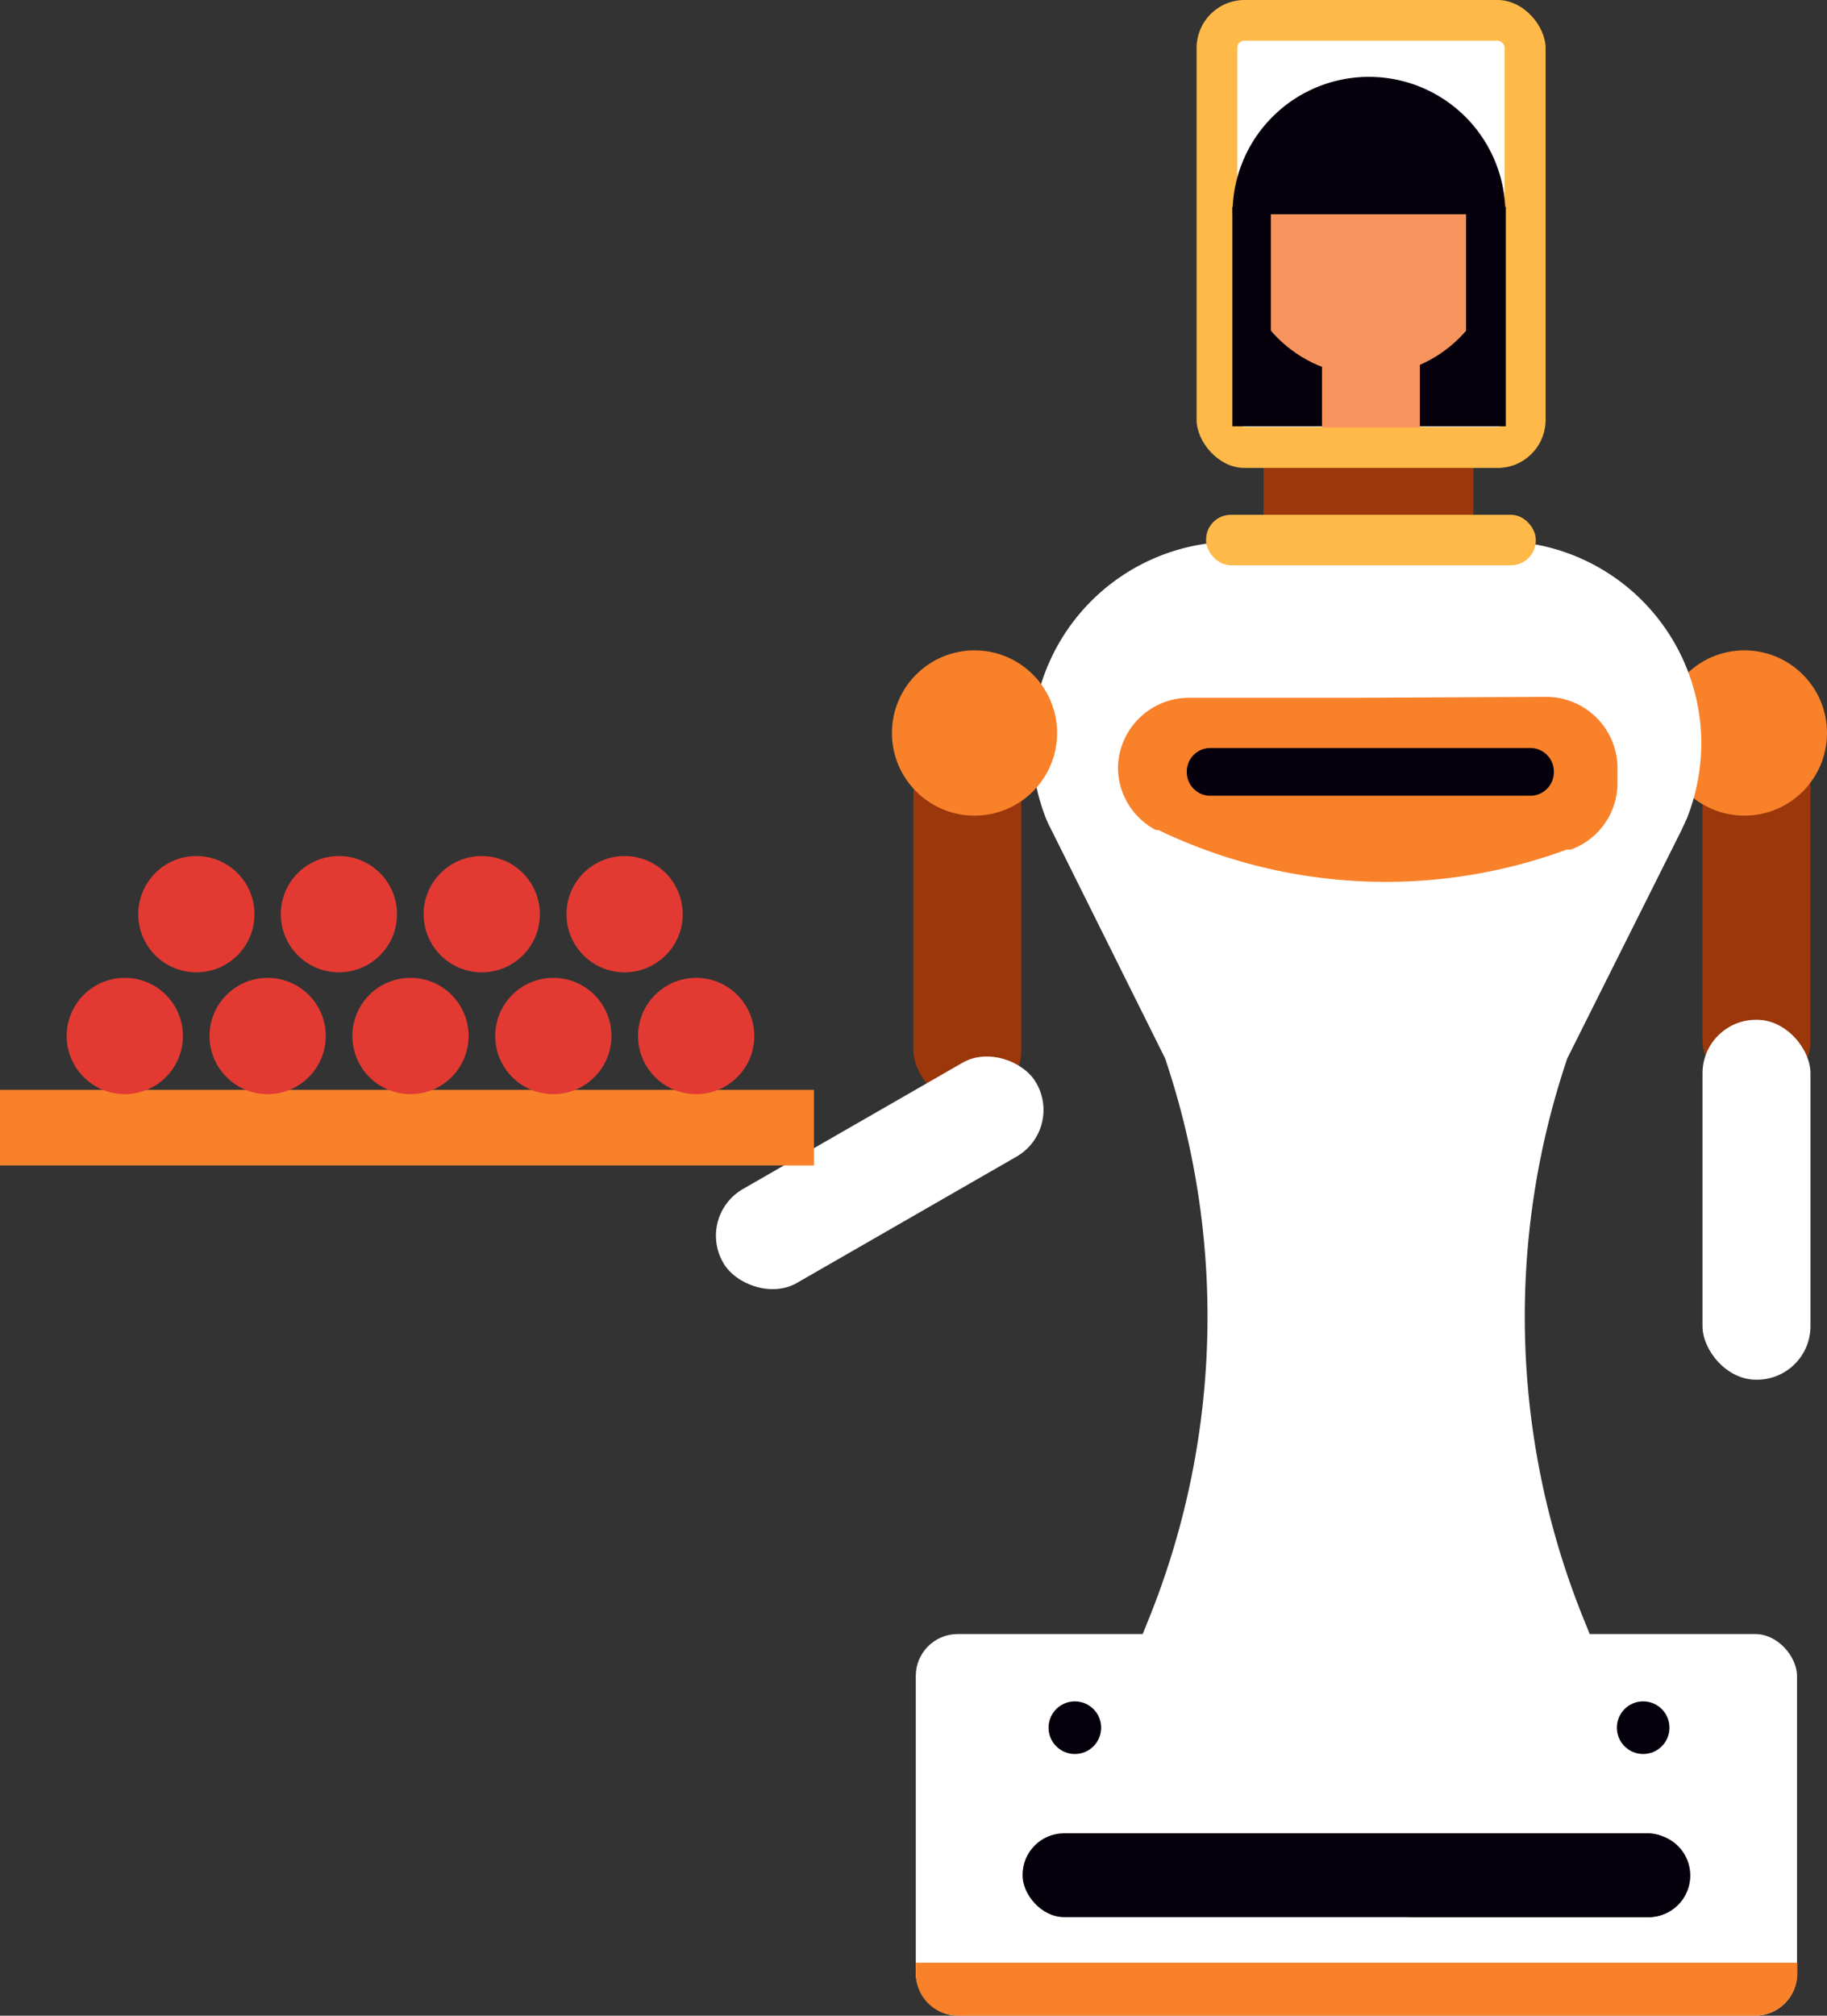 <svg xmlns="http://www.w3.org/2000/svg" viewBox="0 0 59.73 65.86">
  <rect x="0" y="0" width="59.73" height="65.86" fill="#333333" stroke="none"/>
  <g>
    <g>
      <rect x="55.66" y="23.99" width="3.53" height="11.76" rx="1.75" ry="1.75" fill="#9b370b"/>
      <rect x="55.66" y="33.32" width="3.53" height="11.76" rx="1.75" ry="1.75" fill="#fff"/>
      <circle cx="57.03" cy="23.95" r="2.7" fill="#f8812a"/>
      <rect x="41.31" y="14.89" width="6.86" height="3.53" fill="#9b370b"/>
      <rect x="39.12" width="11.41" height="15.29" rx="1.57" ry="1.57" fill="#ffb948"/>
      <rect x="40.45" y="1.33" width="8.74" height="12.62" rx="0.23" ry="0.23" fill="#fff"/>
      <path d="M40.44,17.68h8.45a6.62,6.62,0,0,1,6.73,6.51,6.74,6.74,0,0,1-.47,2.55l-.18.39-3.73,7.45a26.32,26.32,0,0,0,.55,18.36l.23.57H37.31l.23-.57a26.37,26.37,0,0,0,.55-18.36l-3.73-7.49a3.39,3.39,0,0,1-.18-.39,6.62,6.62,0,0,1,6.26-9Z" fill="#fff"/>
      <rect x="29.86" y="24.3" width="3.53" height="11.76" rx="1.75" ry="1.75" fill="#9b370b"/>
      <rect x="22.86" y="36.55" width="11.8" height="3.54" rx="1.76" ry="1.76" transform="translate(-15.27 19.43) rotate(-29.89)" fill="#fff"/>
      <path d="M50.55,22.77a2.33,2.33,0,0,1,2.33,2.33h0v.48a2.31,2.31,0,0,1-1.53,2.18h-.13a17.15,17.15,0,0,1-13.35-.64h-.08a2.31,2.31,0,0,1-1.24-2h0a2.32,2.32,0,0,1,2.32-2.32h5.38" fill="#f8812a"/>
      <path d="M39.55,26h10.5a.77.77,0,0,0,.75-.78h0a.77.77,0,0,0-.75-.78H39.55a.77.77,0,0,0-.75.78h0A.77.77,0,0,0,39.55,26Z" fill="#05000c"/>
      <rect x="29.94" y="53.39" width="28.81" height="12.47" rx="1.37" ry="1.37" fill="#fff"/>
      <path d="M58.76,64.13v.35a1.38,1.38,0,0,1-1.38,1.38H31.32a1.38,1.38,0,0,1-1.38-1.38h0v-.35Z" fill="#f8812a"/>
      <rect x="33.43" y="59.9" width="21.81" height="2.74" rx="1.36" ry="1.36" fill="#05000c"/>
      <path d="M47.26,61.28h0a1.36,1.36,0,0,0-1.36-1.36h8a1.36,1.36,0,0,1,1.36,1.36h0a1.36,1.36,0,0,1-1.36,1.36h-8A1.36,1.36,0,0,0,47.26,61.28Z" fill="#05000c"/>
      <circle cx="53.72" cy="56.45" r="0.86" fill="#05000c"/>
      <circle cx="35.14" cy="56.45" r="0.86" fill="#05000c"/>
      <rect x="39.43" y="16.82" width="10.78" height="1.65" rx="0.81" ry="0.81" fill="#ffb948"/>
      <circle cx="31.86" cy="23.95" r="2.7" fill="#f8812a"/>
      <rect x="40.29" y="6.76" width="8.94" height="7.17" fill="#05000c"/>
      <circle cx="44.74" cy="8.06" r="4.21" fill="#f7945e"/>
      <path d="M49.21,7V6.76a4.46,4.46,0,0,0-8.91,0V7Z" fill="#05000c"/>
      <rect x="40.32" y="6.76" width="1.23" height="5.59" fill="#05000c"/>
      <rect x="47.93" y="6.76" width="1.23" height="5.59" fill="#05000c"/>
      <rect x="43.22" y="10.38" width="3.2" height="3.59" fill="#f7945e"/>
    </g>
    <rect y="35.61" width="26.61" height="2.47" fill="#f8812a"/>
    <circle cx="4.08" cy="33.85" r="1.9" fill="#e23a33"/>
    <circle cx="8.75" cy="33.85" r="1.9" fill="#e23a33"/>
    <circle cx="13.42" cy="33.85" r="1.9" fill="#e23a33"/>
    <circle cx="18.09" cy="33.85" r="1.9" fill="#e23a33"/>
    <circle cx="6.42" cy="29.87" r="1.9" fill="#e23a33"/>
    <circle cx="11.08" cy="29.87" r="1.9" fill="#e23a33"/>
    <circle cx="15.75" cy="29.87" r="1.9" fill="#e23a33"/>
    <circle cx="20.42" cy="29.87" r="1.9" fill="#e23a33"/>
    <circle cx="22.76" cy="33.85" r="1.9" fill="#e23a33"/>
  </g>
</svg>
